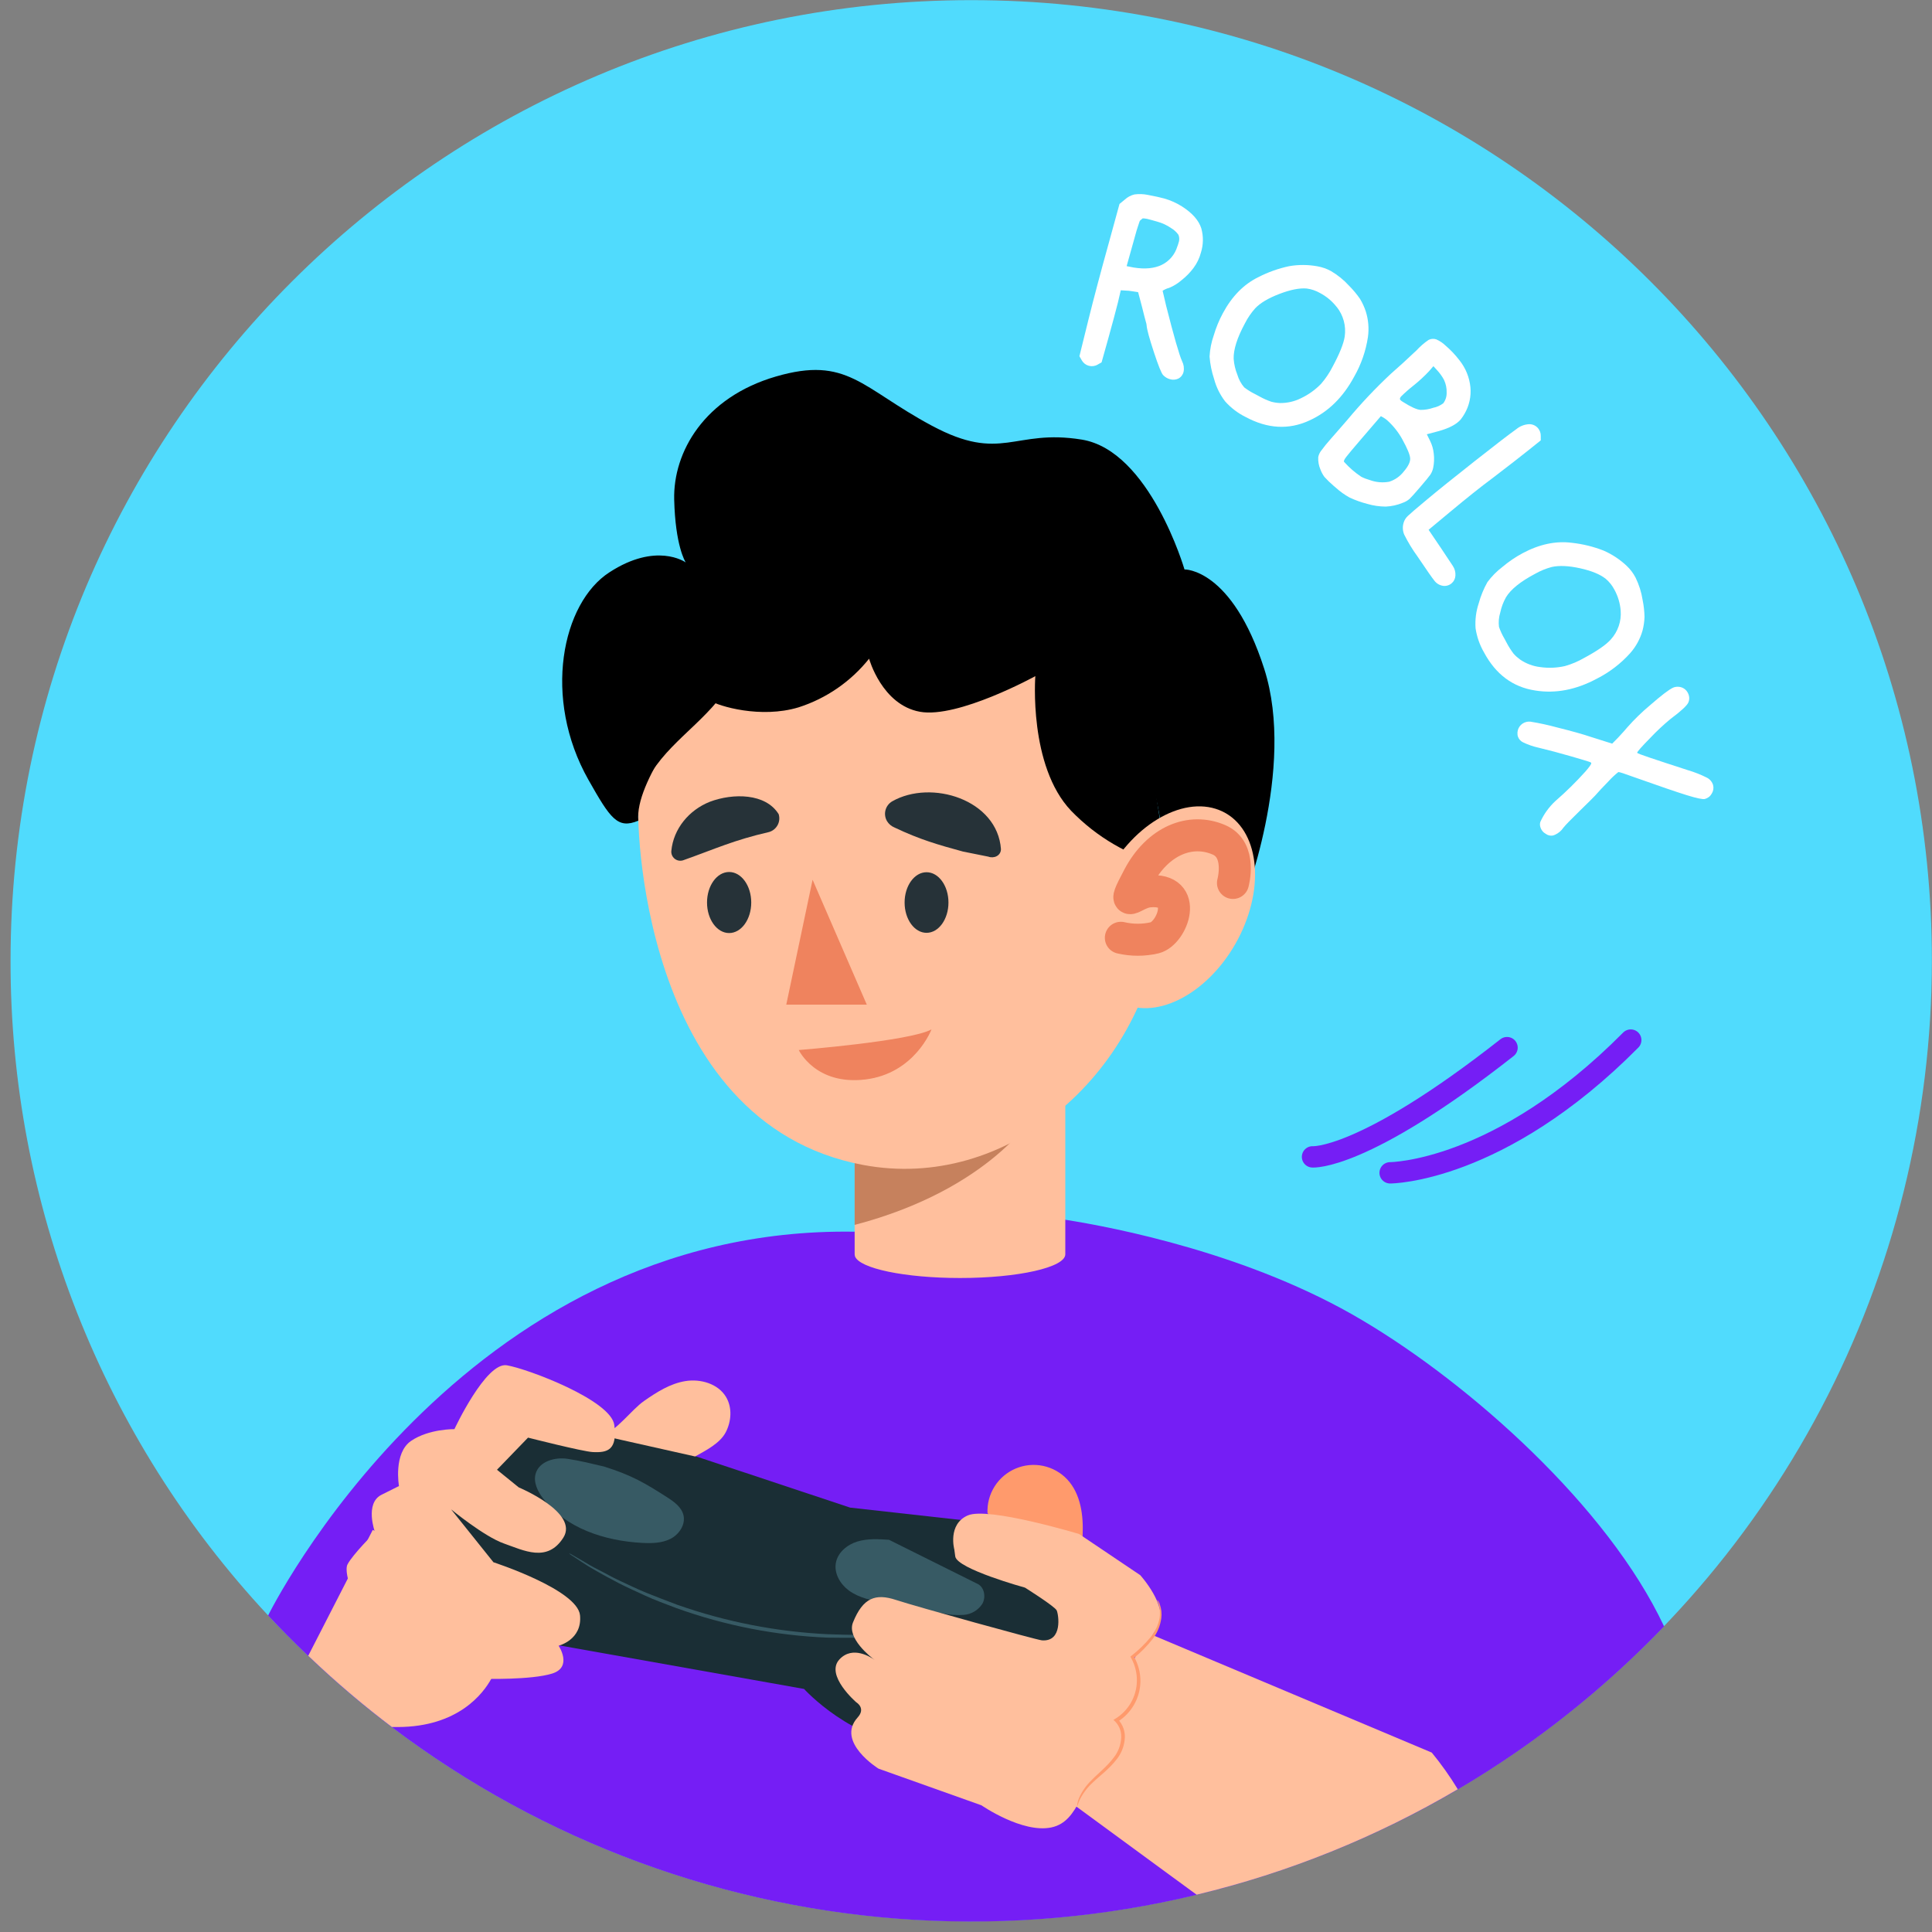 <?xml version="1.0" encoding="UTF-8"?> <svg xmlns="http://www.w3.org/2000/svg" width="181" height="181" viewBox="0 0 181 181" fill="none"><rect x="0" y="0" width="181" height="181" fill="#808080" stroke="none"/> <path d="M180.989 90.003C180.983 104.622 177.419 119.02 170.605 131.954C163.792 144.887 153.933 155.969 141.879 164.241C140.149 165.431 138.377 166.559 136.562 167.626C121.204 176.633 103.521 180.887 85.747 179.848C67.973 178.81 50.906 172.527 36.701 161.792C35.407 160.813 34.14 159.799 32.9 158.751C31.516 157.579 30.169 156.367 28.859 155.114C27.548 153.862 26.298 152.6 25.106 151.33C9.579 134.691 0.958 112.772 0.989 90.014C0.989 40.307 41.283 0.013 90.991 0.013C140.698 0.013 180.989 40.296 180.989 90.003Z" fill="#50DBFD"></path> <path d="M155.897 152.365C151.644 156.796 146.951 160.782 141.89 164.26C140.16 165.449 138.388 166.578 136.573 167.645C121.215 176.652 103.532 180.906 85.758 179.867C67.984 178.829 50.916 172.545 36.712 161.811C35.418 160.832 34.151 159.818 32.911 158.769C31.527 157.598 30.18 156.386 28.869 155.133C27.559 153.881 26.308 152.619 25.117 151.349C25.117 151.349 43.081 114.796 80.069 115.393C80.445 115.393 80.823 115.407 81.204 115.421L98.179 114.039C98.179 114.039 98.766 114.107 99.801 114.272C104.273 114.974 117.125 117.429 127.646 123.701C137.735 129.678 150.622 141.13 155.897 152.365Z" fill="#751EF5"></path> <path d="M80.068 86.856V117.51C80.072 117.573 80.082 117.636 80.098 117.697C80.512 118.832 84.753 119.73 89.944 119.73C95.383 119.73 99.803 118.735 99.803 117.51V86.856H80.068Z" fill="#FFBF9D"></path> <path d="M40.575 144.953C40.575 144.953 39.52 153.541 42.781 154.685C46.041 155.828 50.426 153.798 50.426 153.798L75.329 158.229C75.329 158.229 79.885 163.273 86.027 163.525C92.169 163.776 103.083 157.372 103.083 157.372L96.594 143.133L79.644 141.241C79.644 141.241 54.93 133.014 53.3 132.509C51.669 132.003 47.233 133.982 46.306 136.626C45.719 138.294 41.98 137.645 41.98 137.645L40.575 144.953Z" fill="#1A2E35"></path> <path d="M83.286 144.255C82.291 144.19 81.269 144.128 80.312 144.422C79.355 144.717 78.476 145.452 78.306 146.436C78.136 147.42 78.72 148.413 79.525 149.005C80.496 149.718 81.728 149.954 82.913 150.167L88.246 151.132C88.922 151.289 89.618 151.342 90.309 151.289C90.655 151.26 90.99 151.151 91.288 150.973C91.586 150.794 91.839 150.55 92.028 150.259C92.369 149.656 92.245 148.778 91.653 148.421L83.286 144.255Z" fill="#375A64"></path> <path d="M56.6 137.396C55.465 137.126 54.378 136.856 53.186 136.672C51.994 136.488 50.515 136.902 50.183 138.061C49.953 138.859 50.364 139.7 50.864 140.365C52.967 143.171 56.649 144.358 60.153 144.547C61.061 144.593 62.01 144.576 62.821 144.163C63.632 143.749 64.243 142.825 64.029 141.943C63.848 141.197 63.164 140.7 62.521 140.286C60.404 138.935 59.247 138.234 56.6 137.396Z" fill="#375A64"></path> <path d="M88.804 152.441C88.687 152.491 88.564 152.524 88.439 152.541L87.379 152.755C86.919 152.849 86.354 152.952 85.689 153.025C85.024 153.098 84.275 153.233 83.437 153.282C82.599 153.33 81.68 153.428 80.691 153.436C79.701 153.444 78.647 153.436 77.533 153.422C72.701 153.227 67.927 152.296 63.376 150.659C62.337 150.265 61.343 149.905 60.445 149.489C59.548 149.073 58.707 148.697 57.958 148.313C57.209 147.929 56.547 147.556 55.966 147.232C55.384 146.907 54.884 146.602 54.503 146.342L53.603 145.745C53.494 145.682 53.393 145.605 53.303 145.518C53.422 145.558 53.536 145.615 53.641 145.685L54.576 146.226C54.976 146.469 55.471 146.767 56.063 147.061C56.655 147.356 57.306 147.748 58.069 148.094C58.831 148.44 59.648 148.856 60.561 149.224C61.475 149.592 62.454 149.973 63.486 150.357C68.015 151.946 72.75 152.87 77.544 153.101C78.647 153.133 79.707 153.184 80.68 153.147C81.653 153.109 82.572 153.092 83.413 153.036C84.254 152.979 84.997 152.898 85.66 152.833C86.322 152.768 86.89 152.692 87.352 152.619L88.433 152.471C88.555 152.447 88.68 152.437 88.804 152.441Z" fill="#375A64"></path> <path d="M46.287 156.731C46.287 156.731 46.235 156.869 46.119 157.102C46.09 157.161 46.052 157.231 46.011 157.304C45.281 158.629 42.937 161.789 37.26 161.797C37.074 161.797 36.892 161.797 36.719 161.797C35.425 160.819 34.158 159.805 32.919 158.756C31.534 157.585 30.187 156.373 28.877 155.12L32.594 147.87L34.441 144.269L34.919 143.336L35.089 143.406L40.518 145.623L45.592 147.694L45.992 152.83L46.016 153.155L46.157 154.966L46.287 156.731Z" fill="#FFBF9D"></path> <path d="M68.009 130.86C67.26 129.627 65.63 129.159 64.208 129.389C62.786 129.619 61.524 130.422 60.34 131.249C59.156 132.076 57.774 134.042 56.406 134.493L65.122 136.45C66.138 135.88 67.444 135.223 67.985 134.193C68.526 133.163 68.615 131.854 68.009 130.86Z" fill="#FFBF9D"></path> <path d="M33.681 150.83C33.681 150.83 32.075 147.48 32.564 146.548C33.054 145.615 35.13 143.547 35.13 143.547C35.13 143.547 34.135 140.825 35.755 140.032L37.377 139.221C37.377 139.221 36.836 136.129 38.517 134.988C40.199 133.847 42.572 133.89 42.572 133.89C42.572 133.89 45.522 127.575 47.484 127.908C49.447 128.24 57.26 131.182 57.552 133.509C57.844 135.837 56.935 136.112 55.53 136.037C54.575 135.985 49.469 134.685 49.469 134.685L46.56 137.694L48.598 139.346C48.598 139.346 54.275 141.706 52.772 144.063C51.269 146.421 49.058 145.247 47.214 144.604C45.37 143.96 42.261 141.403 42.261 141.403L46.23 146.361C46.23 146.361 54.105 148.921 54.34 151.33C54.559 153.639 52.332 154.177 52.332 154.177C52.332 154.177 53.683 156.177 51.729 156.788C49.774 157.399 45.406 157.28 45.406 157.28L40.142 155.48L33.681 150.83Z" fill="#FFBF9D"></path> <path d="M92.515 141.76C92.475 140.878 92.707 140.005 93.178 139.258C93.649 138.511 94.338 137.926 95.151 137.582C95.964 137.238 96.863 137.151 97.727 137.333C98.591 137.515 99.379 137.957 99.985 138.6C101.261 139.97 101.515 142.001 101.425 143.871C101.288 146.756 101.877 147.078 100.479 149.611C99.831 150.787 98.23 146.123 96.965 146.61L92.515 141.76Z" fill="#FF9A6C"></path> <path d="M136.572 167.626C128.95 172.113 120.704 175.443 112.104 177.507L100.841 169.25L100.065 168.683L106.129 155.706L106.189 155.571L106.305 155.331L106.353 155.228L106.524 154.863L106.681 154.528L107.419 152.946L107.94 153.165L107.978 153.181L108.184 153.268L134.136 164.192C135.028 165.278 135.842 166.425 136.572 167.626Z" fill="#FFBF9D"></path> <path d="M105.802 160.205C107.481 158.826 106.073 155.261 106.073 155.261C107.073 154.426 107.907 153.41 108.533 152.268C109.466 150.484 106.824 147.569 106.824 147.569L101.096 143.714C101.096 143.714 92.588 141.143 90.672 141.971C88.755 142.798 89.406 145.169 89.406 145.169L89.493 145.815C89.666 146.991 96.024 148.737 96.024 148.737C96.024 148.737 98.822 150.492 98.998 150.873C99.174 151.254 99.576 153.83 97.608 153.676C97.138 153.639 85.843 150.519 83.943 149.892C82.042 149.264 80.853 149.659 79.912 152C79.32 153.474 81.567 155.244 81.948 155.515C81.621 155.277 79.888 154.125 78.644 155.461C77.265 156.942 80.228 159.486 80.228 159.486C80.228 159.486 81.147 160.027 80.347 160.903C78.271 163.2 82.307 165.698 82.307 165.698L91.95 169.132C91.95 169.132 95.778 171.781 98.503 171.202C101.228 170.624 101.185 167.001 103.64 165.352C106.094 163.703 104.124 161.57 105.802 160.205Z" fill="#FFBF9D"></path> <path d="M108.425 149.892C108.531 150.009 108.61 150.148 108.655 150.3C108.808 150.721 108.856 151.173 108.795 151.616C108.699 152.303 108.432 152.954 108.017 153.509C107.48 154.199 106.865 154.824 106.184 155.371L106.216 155.171C106.64 155.895 106.856 156.72 106.841 157.558C106.824 158.316 106.617 159.058 106.239 159.715C105.861 160.372 105.325 160.923 104.678 161.319L104.705 161.049C104.959 161.304 105.151 161.616 105.265 161.958C105.379 162.3 105.412 162.665 105.362 163.022C105.289 163.665 105.04 164.276 104.643 164.787C103.907 165.75 103.037 166.355 102.426 166.95C101.924 167.401 101.507 167.937 101.193 168.534C100.988 168.961 100.947 169.226 100.923 169.218C100.899 169.21 100.923 169.151 100.923 169.024C100.955 168.839 101.005 168.657 101.074 168.483C101.352 167.843 101.754 167.265 102.258 166.782C102.864 166.144 103.713 165.512 104.389 164.595C104.744 164.123 104.964 163.562 105.024 162.973C105.068 162.67 105.042 162.36 104.949 162.067C104.855 161.775 104.696 161.508 104.483 161.286L104.313 161.13L104.51 161.008C105.104 160.64 105.596 160.131 105.945 159.526C106.294 158.922 106.487 158.24 106.508 157.542C106.531 156.766 106.344 155.999 105.967 155.32L105.9 155.204L106 155.12C106.673 154.597 107.286 154 107.827 153.341C108.239 152.829 108.517 152.224 108.638 151.579C108.787 150.492 108.365 149.902 108.425 149.892Z" fill="#FF9A6C"></path> <path opacity="0.5" d="M80.068 100.511V114.756C92.858 111.401 96.932 104.326 96.932 104.326L80.76 100.46L80.068 100.511Z" fill="#8F441E"></path> <path d="M61.534 76.062L67.193 72.396L70.715 62.734L66.125 59.696L61.534 63.216L58.912 70.05L61.534 76.062Z" fill="black"></path> <path d="M80.859 109.138C94.213 111.649 106.854 100.917 108.866 86.562C109.124 84.735 109.199 82.886 109.09 81.044C108.39 68.976 99.845 58.798 88.139 57.16C80.107 56.035 72.686 59.347 67.579 65.251L67.215 65.683C64.582 68.863 60.902 70.855 59.832 75.18C59.578 76.2 59.826 105.183 80.859 109.138Z" fill="#FFBF9D"></path> <path d="M93.775 79.555C93.445 74.913 87.252 72.983 83.583 75.075C83.43 75.165 83.295 75.284 83.188 75.426C83.08 75.567 83.002 75.729 82.957 75.901C82.912 76.073 82.901 76.252 82.926 76.428C82.95 76.604 83.009 76.774 83.099 76.927C83.263 77.197 83.51 77.406 83.802 77.525C86.176 78.655 87.903 79.147 90.207 79.776L92.591 80.255C93.118 80.452 93.767 80.171 93.775 79.555Z" fill="#263238"></path> <path d="M63.956 80.612C67.073 79.506 68.701 78.719 72.066 77.944C72.234 77.892 72.39 77.808 72.525 77.697C72.66 77.585 72.772 77.448 72.855 77.293C72.937 77.138 72.987 76.969 73.004 76.794C73.02 76.619 73.002 76.443 72.95 76.276C71.737 74.31 68.692 74.289 66.503 75.113C64.546 75.889 63.088 77.646 62.894 79.722C62.882 79.856 62.903 79.992 62.954 80.116C63.006 80.24 63.086 80.351 63.189 80.438C63.291 80.525 63.413 80.586 63.544 80.616C63.676 80.647 63.812 80.645 63.943 80.612H63.956Z" fill="#263238"></path> <path d="M84.748 84.553C84.748 86.121 85.667 87.392 86.803 87.392C87.938 87.392 88.857 86.121 88.857 84.553C88.857 82.985 87.935 81.715 86.803 81.715C85.67 81.715 84.748 82.985 84.748 84.553Z" fill="#263238"></path> <path d="M66.238 84.553C66.238 86.132 67.165 87.413 68.309 87.413C69.453 87.413 70.38 86.132 70.38 84.553C70.38 82.974 69.453 81.693 68.309 81.693C67.165 81.693 66.238 82.974 66.238 84.553Z" fill="#263238"></path> <path d="M76.128 82.418L81.205 94.118H73.662L76.128 82.418Z" fill="#EF835E"></path> <path d="M55.128 73.058C57.185 76.692 57.85 77.697 59.802 76.886C59.464 73.294 64.581 66.857 67.215 63.291L67.344 62.629C67.344 62.629 67.425 62.696 67.579 62.807C72.686 56.187 80.107 52.475 88.139 53.735C99.844 55.573 108.39 66.981 109.09 80.514L109.339 80.574L110.204 85.421L116.378 84.78C116.378 84.78 121.463 72.074 118.436 62.648C115.408 53.221 110.969 53.348 110.969 53.348C110.969 53.348 107.725 42.215 101.339 41.183C94.954 40.15 93.873 43.405 87.282 39.872C80.691 36.338 79.382 33.321 72.683 35.276C65.984 37.23 63.054 42.348 63.162 46.803C63.267 51.115 64.184 52.599 64.243 52.691C64.143 52.621 61.459 50.785 57.106 53.61C52.641 56.478 50.8 65.408 55.128 73.058Z" fill="black"></path> <path d="M66.506 65.632C67.317 66.154 71.267 67.346 74.822 66.265C77.422 65.43 79.718 63.845 81.421 61.71C81.421 61.71 82.613 66.035 86.181 66.681C89.75 67.327 96.995 63.345 96.995 63.345C96.995 63.345 96.346 71.755 100.35 75.959C102.736 78.427 105.758 80.187 109.082 81.044C108.381 68.976 102.78 50.226 91.074 48.585C87.728 48.114 63.281 55.77 59.445 58.522C54.108 62.377 69.485 62.188 66.506 65.632Z" fill="black"></path> <path d="M103.423 82.461C100.99 87.492 101.877 92.701 105.408 94.102C108.938 95.502 113.775 92.561 116.208 87.533C118.641 82.504 117.754 77.292 114.226 75.892C110.698 74.492 105.859 77.433 103.423 82.461Z" fill="#FFBF9D"></path> <path d="M115.511 82.718C115.511 82.718 116.384 79.62 114.199 78.679C111.528 77.524 108.468 78.763 106.676 82.136C104.883 85.51 106.173 83.648 107.641 83.51C111.455 83.153 109.85 87.443 108.182 87.857C107.138 88.1 106.052 88.1 105.008 87.857" stroke="#EF835E" stroke-width="3" stroke-linecap="round" stroke-linejoin="round"></path> <path d="M74.832 98.373C74.832 98.373 85.262 97.543 87.268 96.44C87.268 96.44 85.705 100.582 81.05 101.133C76.394 101.685 74.832 98.373 74.832 98.373Z" fill="#EF835E"></path> <path d="M107.53 18.258C108.215 18.388 108.724 18.499 109.058 18.593C109.65 18.759 110.214 19.011 110.734 19.339C111.705 19.961 112.309 20.647 112.545 21.396C112.753 22.139 112.741 22.926 112.51 23.662C112.372 24.19 112.131 24.686 111.802 25.122C111.484 25.544 111.112 25.923 110.696 26.249C110.351 26.551 109.958 26.794 109.534 26.968C109.316 27.025 109.109 27.116 108.92 27.239C108.92 27.26 109.031 27.732 109.252 28.655C109.984 31.539 110.482 33.27 110.747 33.848C110.903 34.152 110.951 34.5 110.882 34.835C110.852 34.969 110.793 35.094 110.71 35.203C110.626 35.312 110.52 35.401 110.399 35.465C110.152 35.585 109.869 35.606 109.607 35.525C109.362 35.459 109.141 35.326 108.968 35.141C108.812 34.984 108.522 34.267 108.098 32.978C107.674 31.688 107.446 30.858 107.419 30.466C107.414 30.381 107.397 30.298 107.368 30.218C107.325 30.074 107.271 29.864 107.198 29.582C107.125 29.301 107.068 29.055 107.014 28.842L106.625 27.371L106.16 27.298C105.892 27.249 105.621 27.222 105.349 27.217L105 27.195L104.73 28.352C104.513 29.212 104.212 30.334 103.827 31.718L103.202 33.948L102.826 34.162C102.702 34.234 102.564 34.28 102.421 34.298C102.279 34.316 102.134 34.305 101.996 34.266C101.857 34.227 101.728 34.161 101.615 34.072C101.503 33.983 101.409 33.872 101.34 33.746L101.126 33.37L101.967 29.966C102.48 27.899 103.111 25.521 103.859 22.832L104.881 19.107L105.389 18.69C105.642 18.457 105.951 18.293 106.287 18.215C106.701 18.16 107.121 18.174 107.53 18.258ZM109.717 21.369C109.32 21.095 108.88 20.89 108.414 20.764L108.225 20.71L107.801 20.591C107.622 20.542 107.509 20.512 107.46 20.504L107.219 20.467C107.106 20.448 107.036 20.457 107.008 20.491C106.97 20.535 106.924 20.572 106.873 20.602C106.804 20.656 106.756 20.732 106.738 20.818C106.708 20.927 106.672 21.035 106.63 21.14C106.587 21.253 106.538 21.41 106.481 21.602L106.179 22.683L105.549 24.933L106.222 25.065C107.269 25.233 108.14 25.15 108.836 24.816C109.186 24.646 109.497 24.404 109.749 24.106C110.001 23.809 110.188 23.462 110.299 23.089C110.342 22.984 110.378 22.877 110.407 22.767C110.504 22.521 110.504 22.248 110.407 22.002C110.224 21.745 109.989 21.529 109.717 21.369Z" fill="white"></path> <path d="M123.407 24.946C123.853 25.023 124.283 25.172 124.681 25.387C125.32 25.761 125.899 26.23 126.397 26.779C126.772 27.155 127.112 27.564 127.414 28.001C127.637 28.371 127.819 28.764 127.954 29.174C128.198 29.947 128.267 30.764 128.157 31.567C127.961 32.874 127.525 34.133 126.87 35.281C125.822 37.233 124.417 38.606 122.656 39.399C120.738 40.282 118.751 40.171 116.695 39.066C115.969 38.706 115.318 38.21 114.778 37.606C114.296 36.979 113.944 36.262 113.74 35.498C113.515 34.819 113.373 34.115 113.318 33.403C113.354 32.727 113.486 32.059 113.71 31.421C113.923 30.697 114.211 29.997 114.57 29.334C115.421 27.752 116.528 26.628 117.892 25.963C118.802 25.495 119.769 25.151 120.769 24.938C121.642 24.785 122.535 24.788 123.407 24.946ZM125.23 28.763C124.805 28.216 124.267 27.766 123.653 27.444C123.275 27.23 122.86 27.089 122.429 27.031C121.756 26.969 120.9 27.138 119.86 27.536C118.821 27.934 118.064 28.385 117.59 28.888C117.212 29.313 116.891 29.784 116.633 30.291C115.901 31.65 115.549 32.759 115.576 33.619C115.614 34.131 115.732 34.635 115.924 35.111C116.052 35.546 116.271 35.948 116.565 36.292C116.89 36.54 117.238 36.755 117.606 36.933L118.049 37.171C118.384 37.355 118.734 37.51 119.095 37.633C119.36 37.704 119.632 37.746 119.906 37.758C120.587 37.769 121.26 37.617 121.869 37.314C122.576 36.982 123.218 36.524 123.762 35.963C124.186 35.474 124.55 34.934 124.843 34.357C125.506 33.124 125.885 32.179 125.981 31.521C126.051 31.035 126.021 30.54 125.893 30.066C125.765 29.592 125.542 29.148 125.238 28.763H125.23Z" fill="white"></path> <path d="M134.558 31.794C134.881 31.935 135.176 32.133 135.429 32.378C135.91 32.791 136.347 33.253 136.732 33.756C137.308 34.478 137.664 35.351 137.756 36.27C137.839 37.144 137.644 38.021 137.199 38.777C137.093 38.959 136.975 39.134 136.845 39.301C136.461 39.746 135.784 40.107 134.812 40.382L133.674 40.685L133.977 41.299C134.165 41.677 134.282 42.087 134.323 42.507C134.375 42.946 134.357 43.391 134.269 43.824C134.222 44.056 134.13 44.278 133.999 44.475C133.873 44.656 133.563 45.033 133.071 45.608C132.55 46.219 132.209 46.595 132.055 46.738C131.863 46.903 131.641 47.03 131.401 47.111C130.9 47.318 130.366 47.436 129.825 47.46C129.24 47.457 128.659 47.372 128.097 47.208C127.531 47.062 126.979 46.865 126.448 46.619C125.983 46.363 125.549 46.054 125.156 45.697L124.937 45.511C124.633 45.252 124.346 44.973 124.077 44.678C123.92 44.462 123.794 44.226 123.701 43.975C123.547 43.614 123.478 43.221 123.499 42.829C123.537 42.635 123.615 42.452 123.726 42.288C124.02 41.884 124.335 41.495 124.669 41.123C124.769 41.004 124.991 40.753 125.332 40.366C125.672 39.98 125.967 39.639 126.216 39.35C127.481 37.83 128.839 36.39 130.282 35.038C131.022 34.396 131.833 33.655 132.715 32.816C133.05 32.452 133.424 32.128 133.831 31.848C133.942 31.79 134.064 31.756 134.189 31.747C134.314 31.737 134.44 31.753 134.558 31.794ZM131.382 41.166C131.006 40.483 130.516 39.87 129.933 39.352C129.831 39.267 129.722 39.191 129.608 39.123L129.368 38.987L127.589 41.058C126.808 41.967 126.324 42.542 126.134 42.791C125.945 43.04 125.864 43.199 125.924 43.272C126.396 43.802 126.934 44.269 127.524 44.662C127.783 44.793 128.055 44.898 128.335 44.975C128.913 45.188 129.538 45.242 130.144 45.132C130.686 44.959 131.163 44.626 131.512 44.175C131.933 43.683 132.133 43.272 132.112 42.937C132.09 42.602 131.852 42.018 131.382 41.172V41.166ZM135.277 35.578C135.115 35.279 134.918 35 134.691 34.746L134.288 34.305L133.89 34.767C133.435 35.252 132.945 35.704 132.425 36.119C132.015 36.439 131.624 36.783 131.255 37.149C131.13 37.295 131.12 37.419 131.22 37.498C131.277 37.55 131.34 37.596 131.406 37.636C132.182 38.128 132.744 38.385 133.096 38.401C133.5 38.402 133.901 38.334 134.283 38.201C134.62 38.134 134.938 37.99 135.212 37.782C135.427 37.498 135.539 37.15 135.529 36.795C135.546 36.375 135.459 35.957 135.277 35.578Z" fill="white"></path> <path d="M143.263 39.739C143.422 39.737 143.579 39.771 143.723 39.837C143.867 39.904 143.994 40.001 144.096 40.123C144.265 40.326 144.355 40.584 144.347 40.848V41.256L143.014 42.321C142.436 42.786 141.361 43.62 139.789 44.822C138.73 45.608 137.418 46.652 135.856 47.955L133.839 49.634L134.245 50.234L135.056 51.434L135.745 52.472C135.924 52.743 136.048 52.929 136.115 53.029C136.292 53.296 136.374 53.613 136.351 53.932C136.343 54.07 136.308 54.206 136.246 54.329C136.184 54.453 136.097 54.563 135.991 54.651C135.883 54.742 135.757 54.81 135.622 54.85C135.487 54.891 135.345 54.903 135.204 54.886C135.039 54.863 134.881 54.807 134.738 54.722C134.595 54.637 134.47 54.523 134.372 54.389C134.201 54.187 133.678 53.437 132.804 52.14C132.329 51.488 131.909 50.797 131.549 50.074C131.405 49.725 131.386 49.336 131.498 48.974C131.568 48.73 131.705 48.51 131.893 48.339C132.104 48.133 132.71 47.613 133.712 46.779C134.761 45.903 136.25 44.706 138.178 43.186C140.107 41.667 141.401 40.673 142.06 40.204C142.4 39.923 142.822 39.76 143.263 39.739Z" fill="white"></path> <path d="M152.415 53.029C152.743 53.342 153.017 53.708 153.226 54.11C153.554 54.775 153.778 55.486 153.891 56.219C153.997 56.739 154.056 57.267 154.067 57.798C154.052 58.231 153.99 58.66 153.88 59.079C153.657 59.859 153.264 60.579 152.728 61.188C151.845 62.17 150.787 62.98 149.609 63.578C147.657 64.627 145.728 64.997 143.823 64.689C141.733 64.37 140.136 63.182 139.033 61.126C138.625 60.425 138.356 59.654 138.238 58.852C138.183 58.062 138.284 57.27 138.536 56.519C138.724 55.829 138.997 55.164 139.347 54.54C139.75 53.996 140.229 53.511 140.769 53.102C141.345 52.616 141.97 52.191 142.634 51.834C144.216 50.985 145.761 50.658 147.267 50.853C148.287 50.965 149.287 51.211 150.241 51.585C151.044 51.937 151.779 52.425 152.415 53.029ZM151.833 57.206C151.779 56.516 151.578 55.846 151.244 55.24C151.043 54.856 150.77 54.514 150.441 54.232C149.913 53.807 149.107 53.475 148.022 53.237C146.94 52.999 146.054 52.967 145.378 53.118C144.829 53.264 144.301 53.481 143.807 53.762C142.445 54.483 141.539 55.213 141.09 55.954C140.837 56.403 140.655 56.888 140.55 57.392C140.416 57.825 140.376 58.281 140.433 58.73C140.567 59.116 140.739 59.487 140.947 59.839L141.185 60.282C141.365 60.619 141.572 60.941 141.804 61.245C141.984 61.446 142.186 61.627 142.404 61.785C142.968 62.172 143.617 62.417 144.296 62.496C145.07 62.606 145.857 62.573 146.619 62.399C147.24 62.223 147.838 61.971 148.397 61.647C149.632 60.984 150.469 60.405 150.909 59.909C151.239 59.545 151.492 59.118 151.651 58.653C151.81 58.188 151.872 57.696 151.833 57.206Z" fill="white"></path> <path d="M157.991 64.707C158.098 64.837 158.176 64.987 158.221 65.148C158.284 65.368 158.267 65.602 158.175 65.811C158.044 66.108 157.487 66.622 156.505 67.354C155.838 67.905 155.206 68.497 154.612 69.125C153.769 69.982 153.358 70.452 153.379 70.531C153.401 70.609 154.98 71.133 158.129 72.153C158.749 72.335 159.35 72.573 159.927 72.864C160.062 72.935 160.182 73.032 160.279 73.15C160.376 73.268 160.448 73.404 160.492 73.55C160.527 73.684 160.533 73.824 160.512 73.961C160.491 74.097 160.442 74.228 160.368 74.345C160.301 74.469 160.209 74.578 160.098 74.665C159.988 74.751 159.86 74.815 159.724 74.851C159.527 74.905 158.954 74.783 158.01 74.491C157.067 74.199 155.426 73.637 153.098 72.81C152.179 72.473 151.684 72.313 151.614 72.331C151.286 72.591 150.981 72.878 150.7 73.188C150.16 73.745 149.727 74.199 149.435 74.54C149.351 74.637 148.876 75.11 148.01 75.954C147.145 76.797 146.629 77.33 146.464 77.546C146.273 77.832 146.005 78.059 145.691 78.2C145.614 78.235 145.535 78.262 145.453 78.281C145.235 78.312 145.013 78.258 144.834 78.13C144.706 78.062 144.593 77.969 144.503 77.856C144.412 77.743 144.345 77.612 144.307 77.473C144.258 77.319 144.258 77.154 144.307 77C144.641 76.265 145.118 75.603 145.71 75.053C146.709 74.186 147.654 73.257 148.538 72.272C148.916 71.836 149.097 71.577 149.078 71.496C149.069 71.464 149.048 71.437 149.019 71.42C148.905 71.364 148.295 71.177 147.189 70.858C146.082 70.539 145.065 70.268 144.137 70.047C143.646 69.938 143.169 69.775 142.715 69.56C142.593 69.506 142.484 69.426 142.395 69.327C142.306 69.228 142.239 69.111 142.198 68.984C142.181 68.926 142.171 68.866 142.168 68.806C142.14 68.544 142.208 68.28 142.36 68.065C142.508 67.855 142.726 67.705 142.974 67.641C143.104 67.604 143.24 67.593 143.374 67.608C144.215 67.744 145.048 67.924 145.869 68.149C147.243 68.49 148.318 68.791 149.095 69.055L150.498 69.498L151.038 69.668L151.609 69.087C152.052 68.611 152.328 68.3 152.439 68.16C153.104 67.404 153.827 66.701 154.601 66.056C155.634 65.155 156.341 64.615 156.724 64.434C156.747 64.428 156.77 64.419 156.791 64.407C156.812 64.394 156.835 64.385 156.859 64.38C157.063 64.324 157.279 64.324 157.483 64.38C157.682 64.436 157.859 64.55 157.991 64.707Z" fill="white"></path> <path d="M122.964 108.381C122.964 108.381 127.657 108.781 141.187 98.148" stroke="#751EF5" stroke-width="2" stroke-linecap="round" stroke-linejoin="round"></path> <path d="M130.235 109.876C130.235 109.876 140.449 109.876 152.776 97.44" stroke="#751EF5" stroke-width="2" stroke-linecap="round" stroke-linejoin="round"></path> </svg> 